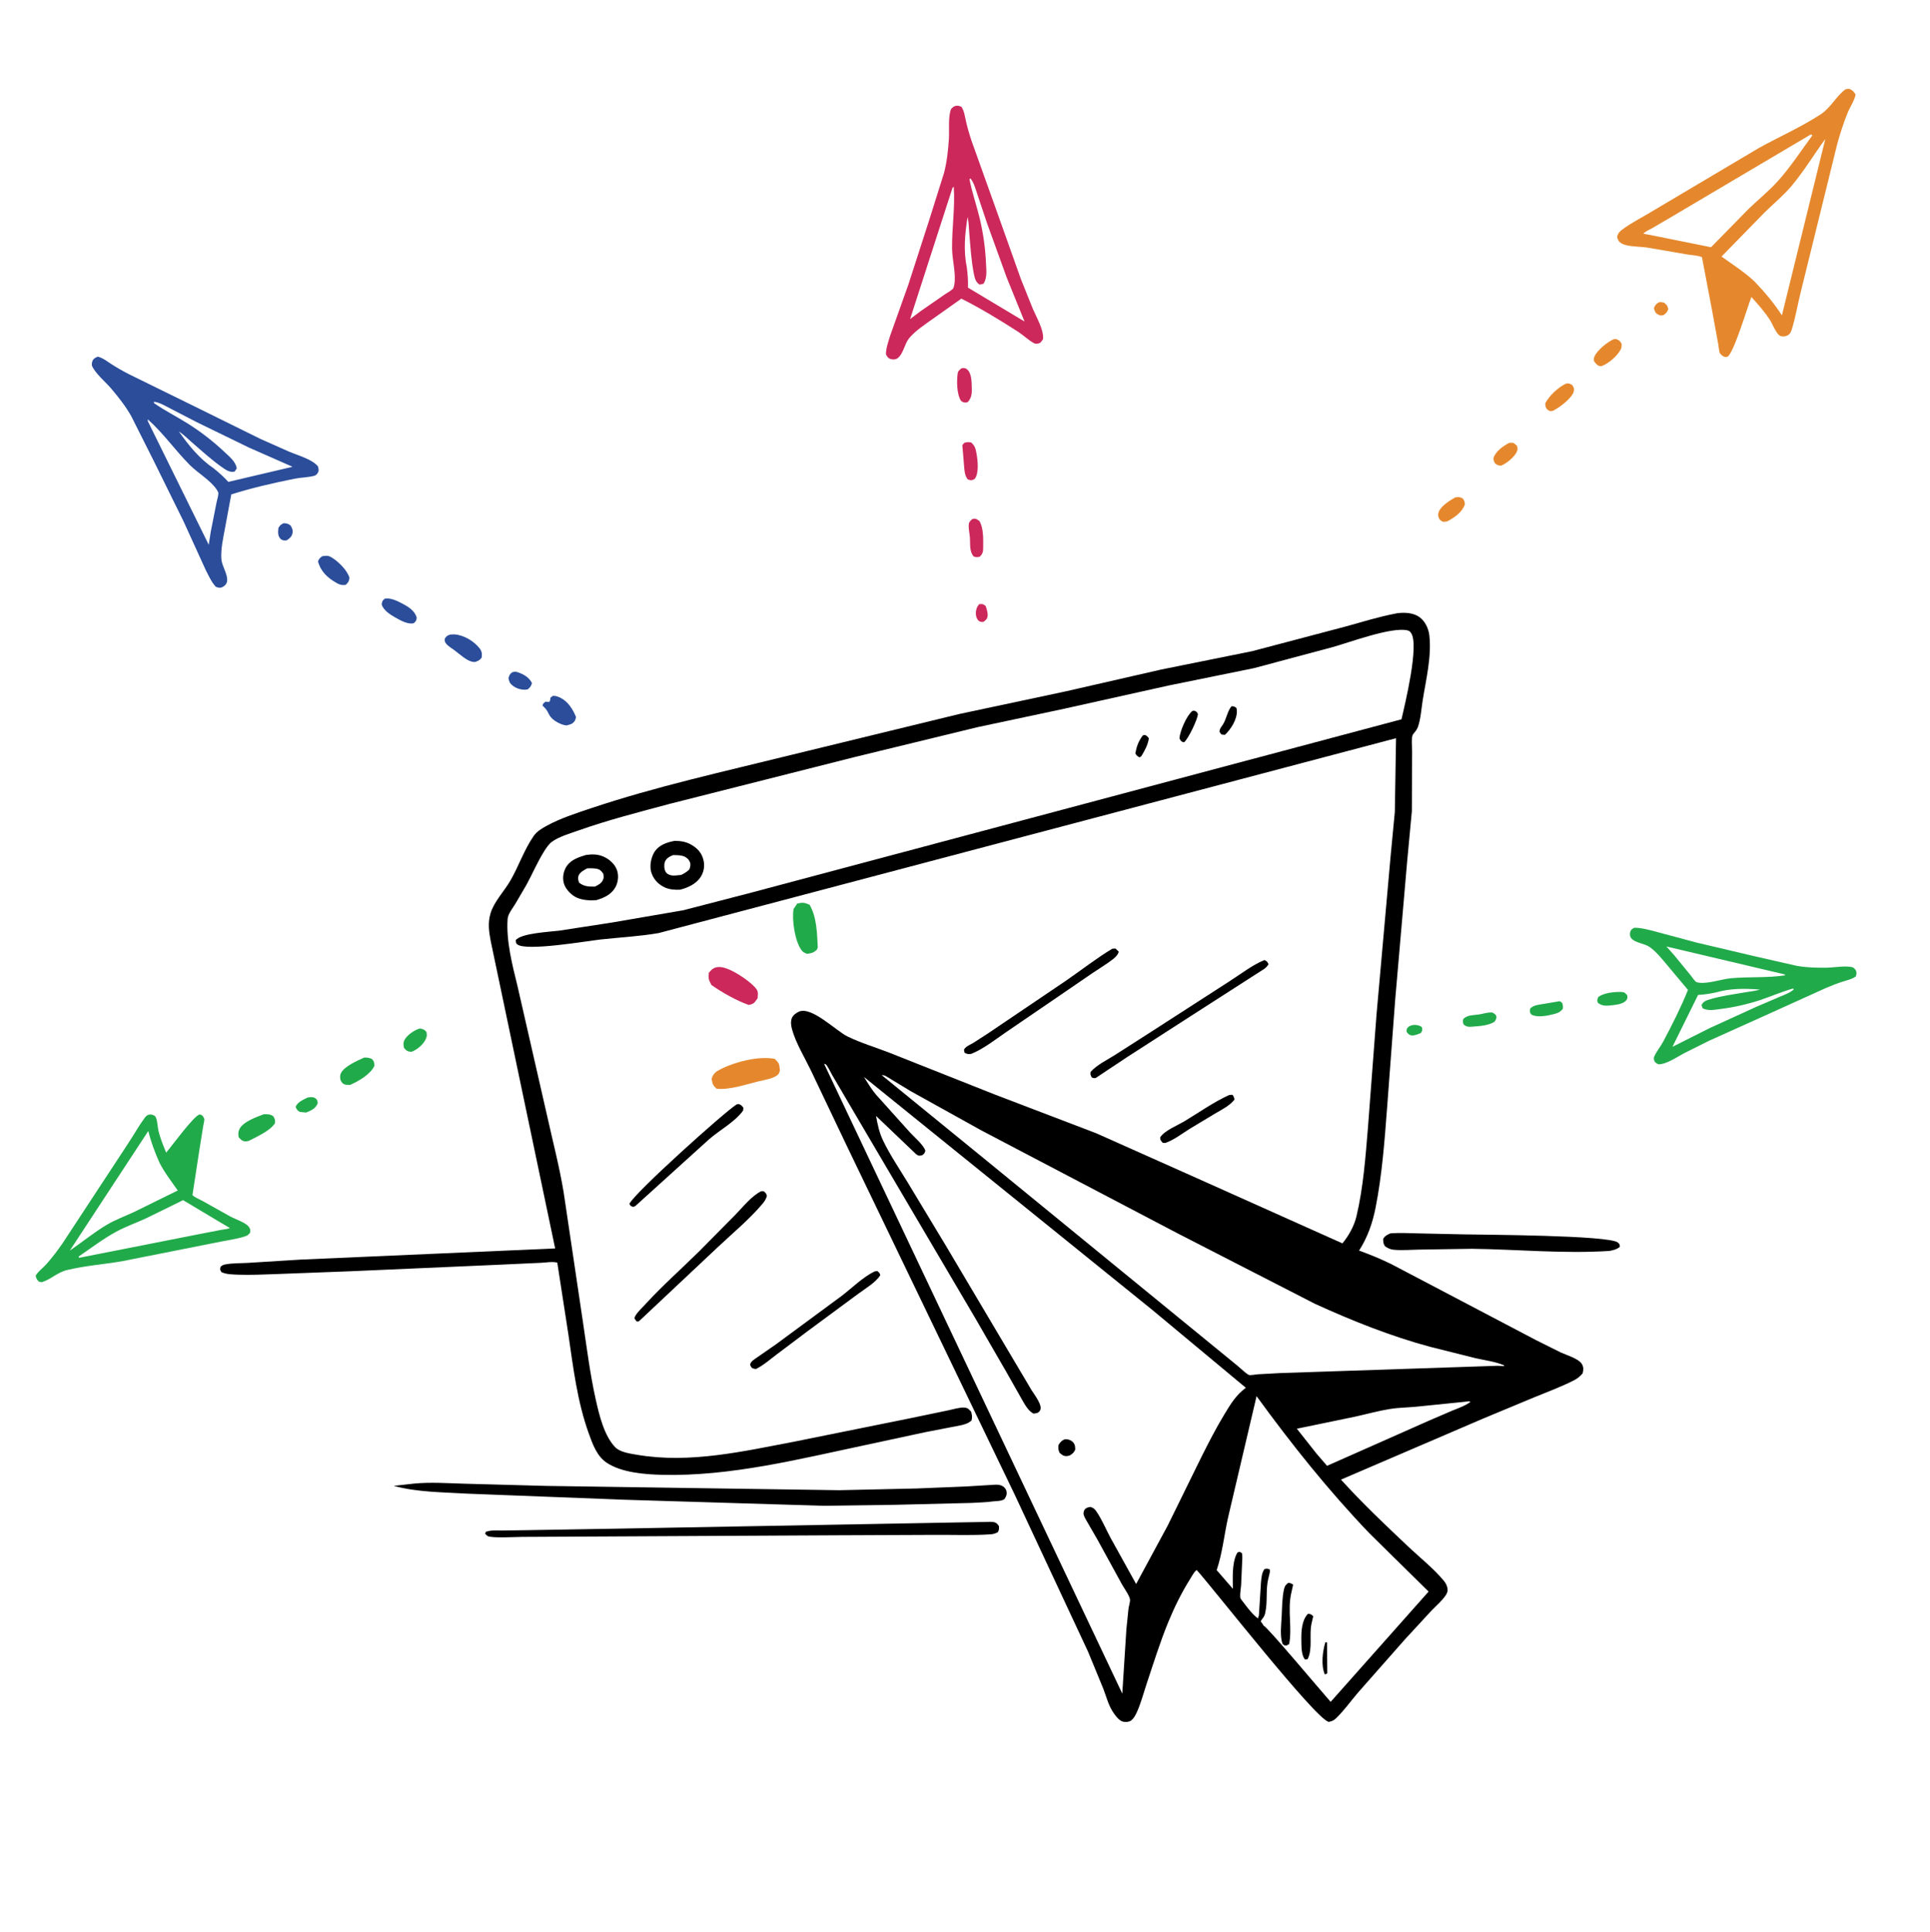 <svg xmlns="http://www.w3.org/2000/svg" xmlns:xlink="http://www.w3.org/1999/xlink" id="svg44" version="1.1" height="1024" width="1023">
  <defs id="defs44">
    <symbol id="g21">
      <title id="title1">g21_inkscape_duplicate</title>
      <g transform="matrix(0.265,0,0,0.265,-153.413,110.138)" id="g21_transform">
        <path style="fill:#21aa4a" id="path1-4" d="m 719.284,105.75 1.966,-0.243 c 1.322,0.992 1.639,1.419 2.143,2.993 -1.355,4.096 -4.962,7.316 -7.966,10.25 l -0.758,0.274 c -1.454,-0.249 -1.677,-0.459 -2.823,-1.416 -0.237,-0.836 -0.452,-1.166 -0.246,-2.04 0.781,-3.303 4.943,-8.134 7.684,-9.818 z" fill="#232022"></path>
        <path style="fill:#cc285c" id="path2-7" d="m 688.234,99.25 c 1.498,-0.013 2.321,0.069 3.358,1.213 1.981,2.187 2.834,9.163 2.475,12.058 -0.203,1.643 -0.757,1.781 -1.947,2.729 -1.644,0.123 -1.872,0.341 -3.248,-0.673 -1.47,-3.666 -2.427,-8.396 -2.871,-12.327 0.65,-1.661 0.718,-1.893 2.233,-3 z" fill="#232022"></path>
        <path style="fill:#e5882d" id="path3-5" d="m 664.948,120.75 c 0.995,-0.449 2.012,-0.532 3.052,-0.172 4.783,1.656 11.293,6.069 13.854,10.432 -0.042,2.041 -0.308,2.047 -1.604,3.511 -0.614,0.225 -0.931,0.466 -1.607,0.307 -1.752,-0.414 -3.462,-1.9 -4.918,-2.93 -3.166,-2.237 -7.795,-4.859 -10.032,-8.058 0.062,-1.661 0.226,-1.757 1.255,-3.09 z" fill="#232022"></path>
      </g>
    </symbol>
    <symbol id="use21">
      <title id="title1-9">use21_inkscape_duplicate</title>
      <g transform="matrix(0.265,0,0,0.265,-117.652,-19.965)" id="use21_transform">
        <path style="fill:#2b4d9a" id="path11-1" d="m 807.185,137.513 c 1.389,0.066 2.76,0.273 4.082,0.723 1.71,0.582 3.12,2.075 3.803,3.737 0.792,1.929 0.536,4.376 -0.224,6.269 -1.114,2.776 -3.483,4.011 -6.096,5.114 -1.254,0.073 -2.466,-0.246 -3.661,-0.605 -1.761,-0.529 -3.379,-1.444 -4.216,-3.153 -1.079,-2.202 -0.992,-4.908 -0.085,-7.151 1.13,-2.795 3.824,-3.875 6.397,-4.934 z" fill="#242122"></path>
        <path style="fill:#cc285c" id="path13-7" d="m 830.919,154.75 c 1.309,-0.128 2.696,-0.309 4.008,-0.166 5.37,0.587 10.003,5.85 13.28,9.727 21.115,24.978 33.656,52.518 40.742,84.28 0.921,4.128 3.462,10.925 2.597,14.909 -0.306,1.411 -0.649,1.519 -1.796,2.183 l -1.5,-0.791 c -3.837,-8.433 -5.562,-18.912 -8.116,-27.891 -4.976,-17.491 -15.199,-36.533 -26.386,-50.859 -3.726,-4.771 -8.133,-9.675 -12.934,-13.38 -3.915,-3.022 -9.829,-5.03 -12.755,-9.069 -1.085,-1.498 -1.415,-3.592 -0.909,-5.381 0.559,-1.974 1.997,-2.831 3.769,-3.562 z" fill="#242122"></path>
      </g>
    </symbol>
  </defs>
  
  <path style="fill:#e5882d" id="path1" d="M879.144 160.25C880.353 159.973 880.804 160.139 882.003 160.373C883.542 161.645 883.723 161.72 884.283 163.75C883.57 165.637 883.272 165.82 881.75 167.013C880.544 167.264 879.849 167.256 878.75 166.601C877.22 165.689 877.105 164.826 876.656 163.25C877.32 161.675 877.733 161.216 879.144 160.25Z" fill="#242122"></path>
  <path style="fill:#000000" id="path3" d="M605.714 389.75L606.779 389.441C607.899 389.893 608.265 390.27 608.96 391.25C608.42 394.768 606.77 397.755 604.949 400.75L603.987 401.37C602.766 400.637 602.495 400.47 601.787 399.25C602.463 395.506 603.441 392.82 605.714 389.75Z" fill="#242122"></path>
  <path style="fill:#2b4d9a" id="path4" d="M150.369 277.25C152.07 277.359 152.691 277.474 154.052 278.5C154.861 279.942 155.402 281.064 154.993 282.75C154.59 284.417 153.472 285.312 152.131 286.25C151.753 286.334 151.378 286.44 150.983 286.413C150.066 286.351 149.309 286.203 148.674 285.527C147.094 283.844 147.402 281.87 147.572 279.75C148.546 278.249 148.77 278.056 150.369 277.25Z" fill="#242122"></path>
  <path style="fill:#21aa4a" id="path5" d="m 163.098,581.597 c 1.261,-0.174 2.667,-0.429 3.833,0.282 1.265,0.771 1.285,1.398 1.5,2.718 -1.265,3.021 -3.274,3.749 -6.195,4.963 l -3.305,-0.32 c -1.352,-0.821 -1.633,-1.26 -2.245,-2.643 0.918,-2.547 4.13,-3.887 6.412,-5 z" fill="#242122"></path>
  <path style="fill:#000000" id="path6" d="M652.758 374.25C654.087 374.295 654.239 374.39 655.347 375.14C655.521 375.843 655.575 375.931 655.6 376.75C655.734 381.215 652.444 386.508 649.25 389.424C648.593 389.419 647.988 389.289 647.343 389.175L646.363 387.75C646.499 386.159 647.104 385.562 648.003 384.25C650.161 381.102 650.418 377.08 652.758 374.25Z" fill="#242122"></path>
  <path style="fill:#000000" id="path7" d="M631.999 376.75L633.035 376.605C634.372 377.226 634.385 377.163 634.98 378.5C634.513 381.741 630.144 390.93 627.771 393.25L627.201 393.332C625.855 392.811 625.884 392.527 625.157 391.25C625.498 387.279 628.889 379.37 631.999 376.75Z" fill="#242122"></path>
  <path style="fill:#2b4d9a" id="path9" d="M271.516 356.25C272.978 355.862 273.294 355.85 274.72 356.343C277.74 357.388 280.55 359.07 281.969 362C281.423 363.761 281.138 364.026 279.86 365.25L279.153 365.417C276.508 365.772 273.75 364.909 271.677 363.28C270.258 362.166 269.74 361.031 269.535 359.25C270.096 357.648 270.126 357.336 271.516 356.25Z" fill="#242122"></path>
  <path style="fill:#e5882d" id="path10" d="M799.8 234.75L800.278 234.661C802.487 234.49 802.543 234.883 804.068 236.25C804.357 237.336 804.596 237.839 804.181 238.94C803.021 242.02 798.745 245.49 795.75 246.723L795.378 246.75C793.935 246.637 793.269 246.312 792.25 245.322C791.959 244.478 791.399 243.517 791.666 242.638C792.717 239.187 796.774 236.367 799.8 234.75Z" fill="#242122"></path>
  <path style="fill:#21aa4a" id="path11" d="m 222.309,545.097 0.35,-0.009 c 1.741,0.151 2.185,0.537 3.392,1.756 0.3,1.73 0.295,2.459 -0.489,4.062 -1.326,2.713 -4.581,5.437 -7.381,6.444 l -0.992,-0.062 c -1.57,-0.221 -2.146,-0.944 -3.091,-2.07 -0.322,-1.846 -0.457,-2.897 0.598,-4.594 1.433,-2.305 5.042,-4.797 7.613,-5.527 z" fill="#242122"></path>
  <path style="fill:#e5882d" id="path12" d="M771.043 263.75L771.435 263.606C772.999 263.15 773.947 263.414 775.345 264.164C776.166 265.291 776.371 265.86 776.473 267.25C774.968 271.56 771.074 274.109 767.25 276.239C766.386 276.512 765.649 276.477 764.75 276.493C763.927 275.967 763.323 275.772 762.854 274.877C762.229 273.684 762.143 272.703 762.558 271.416C763.556 268.319 768.33 265.293 771.043 263.75Z" fill="#242122"></path>
  <path style="fill:#e5882d" id="path14" d="M830.151 203.25C831.843 203.095 831.927 203.209 833.4 204.092C834.078 205.293 834.512 205.763 834.235 207.204C833.531 210.867 826.441 216.092 823.25 217.633C822.002 217.978 821.631 218.099 820.478 217.25C819.226 216.328 819.124 215.156 819.065 213.75C821.037 209.773 826.109 205.075 830.151 203.25Z" fill="#242122"></path>
  <path style="fill:#e5882d" id="path15" d="M855.356 179.75L856.712 179.674C858.406 180.511 858.653 180.49 859.548 182.25C859.558 183.287 859.585 184.164 859.097 185.11C857.248 188.696 852.531 192.77 848.75 194.067L847.32 193.848C846.129 192.974 845.545 192.425 844.791 191.106C844.777 190.358 844.802 189.698 845.106 188.998C846.587 185.58 851.98 181.225 855.356 179.75Z" fill="#242122"></path>
  <path style="fill:#2b4d9a" id="path18" d="M203.953 317.25C207.005 316.703 210.487 318.399 213.14 319.793C216.44 321.528 219.737 323.511 220.887 327.25C220.63 329.001 220.618 329.027 219.338 330.25C216.322 331.059 212.244 328.773 209.656 327.301C206.873 325.718 203.211 323.471 202.303 320.25C202.675 318.498 202.585 318.366 203.953 317.25Z" fill="#242122"></path>
  <path style="fill:#2b4d9a" id="path19" d="M170.815 294.75C172.365 294.514 173.809 294.309 175.25 295.101C178.958 297.141 184.098 302.113 185.25 306.245C184.878 308.358 184.678 308.474 183.25 309.931C181.344 310.202 180.14 309.911 178.478 308.974C173.646 306.251 170.019 302.912 168.561 297.5C169.171 295.926 169.523 295.751 170.815 294.75Z" fill="#242122"></path>
  <path style="fill:#21aa4a" id="path20" d="m 193.054,560.443 c 1.715,-0.065 2.549,0.092 4.127,0.768 1.264,1.534 1.161,1.74 1.262,3.636 -2.185,4.585 -8.362,8.059 -12.834,10.073 l -2.178,-0.049 c -1.146,-0.215 -1.98,-0.753 -2.568,-1.774 -0.673,-1.169 -0.784,-2.869 -0.255,-4.133 1.611,-3.844 8.811,-6.896 12.446,-8.521 z" fill="#242122"></path>
  <path style="fill:#2b4d9a" id="path21" d="M238.716 336.25L240.75 336.173C245.751 336.47 251.165 339.665 254.25 343.63C255.456 345.179 255.547 346.553 255.334 348.439C254.287 349.885 253.838 349.989 252.25 350.684C251.675 350.796 251.684 350.827 250.995 350.775C247.617 350.523 243.586 346.565 240.893 344.591C239.437 343.524 237.272 342.294 236.253 340.799C235.574 339.803 235.678 339.344 235.849 338.25C236.902 336.879 237.073 336.816 238.716 336.25Z" fill="#242122"></path>
  <path style="fill:#21aa4a" id="path22" d="m 139.83,590.465 c 1.784,-0.07 3.649,-0.034 5.081,1.132 0.793,1.555 1.042,1.809 0.841,3.604 -2.52,4.057 -9.684,7.184 -13.921,9.395 -0.551,0.104 -1.322,0.301 -1.9,0.249 -1.653,-0.147 -2.433,-1.093 -3.45,-2.248 -0.232,-1.536 -0.28,-2.811 0.423,-4.25 1.913,-3.913 9.091,-6.443 12.926,-7.882 z" fill="#242122"></path>
  <path style="fill:#2b4d9a" id="path23" d="M293.053 368.75C294.47 368.667 295.746 369.134 297.023 369.75C301.066 371.701 303.717 375.977 305.328 380C305.158 380.639 304.996 381.478 304.621 382.049C303.493 383.763 302.083 383.954 300.25 384.435C299.413 384.323 298.671 384.182 297.877 383.883C295.031 382.809 292.14 381.06 290.815 378.232C290.158 376.828 289.41 375.644 288.262 374.584L287.612 374C287.795 372.626 288.138 372.665 289.25 371.804L291 372.047C291.792 371.239 291.611 370.841 291.735 369.75L293.053 368.75Z" fill="#242122"></path>
  <path style="fill:#000000" id="path24" d="M651.561 580.25L653.25 580.156C654 581.072 654.15 581.582 654.305 582.75C651.665 586.049 647.657 587.965 644.079 590.087L630.951 597.985C626.762 600.528 622.393 604.079 617.75 605.64C617.184 605.756 616.811 605.652 616.25 605.551C615.258 604.356 614.966 604.275 614.943 602.75C617.063 599.196 624.224 596.328 627.788 594.19C635.554 589.532 643.334 583.979 651.561 580.25Z" fill="#242122"></path>
  <path style="fill:#000000" id="path25" d="M463.61 673.75L465.006 673.574C466.07 674.416 466.223 674.465 466.601 675.75C464.276 679.588 458.371 683.015 454.798 685.696L428.134 705.377L411.664 717.764C408.112 720.451 404.749 723.438 400.75 725.444C399.771 725.413 399.412 725.282 398.537 724.907C398.143 724.227 397.397 723.528 397.698 722.728C398.263 721.224 400.052 720.208 401.316 719.326L411.379 712.338L446.095 686.754C451.621 682.553 457.394 676.726 463.61 673.75Z" fill="#242122"></path>
  <path style="fill:#000000" id="path26" d="M390.478 585.25L391.532 585.054C392.916 585.513 393.086 585.861 394.037 587L393.897 588.5C389.624 594.531 381.298 598.922 375.687 603.88L336.75 639.123L335.719 639.549C334.312 639.221 334.413 639.217 333.612 638C335.776 632.589 384.348 588.958 390.478 585.25Z" fill="#242122"></path>
  <path style="fill:#000000" id="path27" d="M589.558 502.75L591.25 502.638L592.942 504.25L592.808 504.857C592.309 506.227 590.993 507.459 589.858 508.347C586.495 510.977 582.651 513.228 579.108 515.64L557.113 530.695L533.278 546.96C527.428 550.968 521.335 555.851 514.75 558.488C513.21 558.63 512.648 558.661 511.25 557.848L510.954 556.25C511.825 554.523 514.364 553.568 516 552.593L523.642 547.656L564.94 519.75C573.124 514.114 581.051 507.889 589.558 502.75Z" fill="#242122"></path>
  <path style="fill:#000000" id="path28" d="M670.229 508.75C671.66 509.528 671.724 509.517 672.369 511C671.669 512.127 671.062 512.781 669.96 513.533L630.746 538.71L597.589 560.077L580.75 571.273C579.684 571.371 579.568 571.381 578.628 570.88C578.02 569.57 577.844 569.406 578.095 568.008C581.445 564.272 586.603 561.819 590.815 559.166L610.377 546.64L651.86 519.894C657.767 516.127 663.724 511.401 670.229 508.75Z" fill="#242122"></path>
  <path style="fill:#000000" id="path29" d="M403.529 631.25L404.772 631.25C405.93 632.229 406.109 632.306 406.502 633.75C406.006 635.372 405.386 636.474 404.293 637.779C397.35 646.069 388.175 653.622 380.274 661.081L339.138 699.75C338.11 700.5 338.687 700.329 337.402 700.25L336.343 698.75C336.39 698.269 336.376 698.038 336.63 697.559C337.827 695.312 340.574 692.815 342.299 690.925C351.193 681.181 361.123 672.498 370.49 663.221L389.526 644.004C393.525 639.923 398.433 633.649 403.529 631.25Z" fill="#242122"></path>
  <path style="fill:#000000" id="path30" d="M310.441 453.101C313.719 452.615 316.681 452.576 319.777 453.897C322.901 455.229 325.934 457.873 327.057 461.156C328.057 464.078 327.655 467.64 326.128 470.299C323.918 474.147 320.087 475.815 316.063 477.026C312.67 477.3 308.85 477.062 305.686 475.664C302.989 474.472 300.13 471.534 299.093 468.752C298.075 466.018 298.399 462.792 299.69 460.212C301.885 455.822 306.094 454.466 310.441 453.101ZM311.236 460.157C309.5 461.155 307.153 462.253 306.569 464.35C306.18 465.748 306.551 466.445 306.958 467.75C309.557 469.818 312.123 469.895 315.361 469.836C317.233 468.925 318.933 468.061 319.726 466.01C320.144 464.928 319.948 464.037 319.75 462.929C318.508 461.339 317.912 460.593 315.788 460.3C314.263 460.09 312.768 460.088 311.236 460.157Z" fill="#242122"></path>
  <path style="fill:#000000" id="path31" d="M357.499 445.614C360.619 445.559 363.694 446.048 366.419 447.639C369.785 449.604 371.993 452.025 372.91 455.893C373.614 458.863 373.092 461.95 371.508 464.536C369.163 468.367 364.627 470.462 360.417 471.488C357.661 471.58 354.836 471.425 352.298 470.239C348.794 468.602 346.22 465.774 345.151 462.031C344.257 458.904 345.084 454.511 346.734 451.75C349.083 447.821 353.275 446.441 357.499 445.614ZM356.715 453.157C354.892 453.904 353.132 454.804 352.421 456.786C351.897 458.247 352.014 460.499 352.754 461.869C353.386 463.037 354.467 463.575 355.714 463.842C357.313 464.184 359.45 463.8 361.079 463.65C362.758 462.805 364.041 462.051 365.407 460.75C365.859 459.326 366.235 458.226 365.649 456.75C365.076 455.308 363.614 454.12 362.164 453.672C360.395 453.126 358.547 453.152 356.715 453.157Z" fill="#242122"></path>
  <path style="fill:#000000" id="path32" d="M736.92 653.607C741.913 653.196 747.133 653.515 752.144 653.613L776.076 654.13C785.69 654.344 852.597 654.559 857.503 658.415C858.462 659.169 858.601 659.602 858.597 660.75C856.87 662.138 855.303 662.435 853.165 662.896C828.935 664.474 804.453 662.078 780.19 661.762L752.023 662.2C747.718 662.277 743.03 662.684 738.75 662.274C736.901 662.096 735.608 661.432 734.092 660.411C733.159 658.787 733.188 658.339 733.159 656.53C734.117 654.858 735.216 654.414 736.92 653.607Z" fill="#242122"></path>
  <path style="fill:#000000" id="path33" d="M510.03 806.739L522.093 806.531C523.62 806.518 525.777 806.283 527.215 806.722C528.278 807.046 528.926 807.859 529.497 808.75C529.535 810.224 529.609 810.638 528.926 811.918C527.629 812.669 526.486 812.973 525 813.076C515.687 813.72 506.044 813.329 496.704 813.366L443.537 813.589L276.683 814.445C273.39 814.457 260.696 815.203 258.5 814C257.955 813.702 257.579 813.167 257.119 812.75L257.539 811.75C260.182 810.788 263.146 811.074 265.934 811.062L277.951 810.898L325.321 810.104L510.03 806.739Z" fill="#242122"></path>
  <path style="fill:#000000" id="path34" d="M219.428 786.198C228.3 785.345 237.353 786.016 246.25 786.255L289.574 787.425L444.826 789.701L485.98 788.782L512.029 787.723L524.919 786.939C526.965 786.83 529.125 786.491 531.054 787.339C532.245 787.863 533.213 788.957 533.47 790.25C533.823 792.037 533.33 792.946 532.415 794.412C530.864 795.517 528.251 795.436 526.38 795.624C522.601 796.184 518.638 796.182 514.821 796.448L474.588 797.438L436.405 797.957L331.597 794.772L247.704 791.528C234.741 790.739 221.266 790.827 208.7 787.4L219.428 786.198Z" fill="#242122"></path>
  <path style="fill:#000000" id="path40" d="M739.738 325.134L740.515 324.976C744.445 324.433 749.291 324.683 752.539 327.123C755.453 329.313 757.232 333.153 757.628 336.741C758.878 348.08 755.858 360.06 754.092 371.186C753.38 375.669 753.074 381 751.557 385.281C751.057 386.692 749.932 387.988 748.99 389.137C747.917 390.448 748.498 396.118 748.498 397.982L748.358 429.84L745.877 456.364L739.525 529.75L735.22 587.18C733.886 604.721 732.565 622.519 729.168 639.797C727.538 648.09 724.947 655.576 720.379 662.721C726.215 664.843 731.815 667.108 737.388 669.851L814.19 710.175L827.378 716.75C830.278 718.092 836.739 719.96 838.443 722.791C839.473 724.503 839.338 725.886 838.896 727.75C837.42 729.543 835.995 730.61 833.916 731.654C827.241 735.005 820.113 737.669 813.196 740.484L785.901 751.847L710.78 784.091C722.021 796.508 734.54 808.371 746.728 819.855C752.913 825.683 759.903 831.178 765.337 837.733C766.264 838.851 766.846 840.015 767.192 841.422C767.528 842.785 767.192 844.029 766.428 845.206C764.432 848.28 761.15 851.001 758.603 853.675L744.429 869.041L719.939 896.819C716.086 901.277 712.457 906.436 708.25 910.499C706.974 911.732 705.973 912.157 704.25 912.483C696.945 910.529 644.231 843.149 634.367 832.041C633.419 832.154 631.354 835.916 630.75 836.881C626.26 844.049 622.462 851.753 619.25 859.576C614.835 870.328 611.36 881.535 607.687 892.56C606.096 897.334 604.762 902.469 602.722 907.055C601.988 908.705 600.906 910.839 599.34 911.868C598.22 912.603 596.529 912.616 595.263 912.36C593.077 911.917 590.653 908.444 589.545 906.631C587.383 903.095 586.262 898.688 584.769 894.805L576.726 875.277L537.854 792.07L448.688 606.89L429.681 566.966C426.402 560.164 421.839 552.779 419.84 545.524C419.325 543.655 419.024 541.649 419.626 539.75C420.138 538.134 421.992 536.729 423.486 536.082C430.233 533.158 443.163 546.295 449.228 549.252C456.225 552.664 464.044 554.999 471.316 557.815L527.387 580.047L581.017 600.527L631.396 622.992L711.549 658.893C714.891 654.89 717.786 649.662 718.995 644.568C722.631 629.25 723.796 613.084 725.095 597.421L729.648 537.394L737.059 454.124L739.336 430.201L739.973 391.192L349.117 494.456C339.05 496.209 328.694 496.737 318.53 497.836C311.498 498.597 278.689 504.303 274.106 500.402C273.353 499.76 273.51 499.179 273.375 498.25C276.005 494.519 291.793 493.77 296.249 493.208L323.959 488.945L362.184 482.373L398.624 472.925L742.858 381.18C744.742 373.071 752.326 341.88 747.976 335.5C747.411 334.671 746.963 334.267 746.008 334.047C737.49 332.084 715.159 340.504 706.031 343.022L664.537 354.099L619.679 363.226L563.955 375.61L518.048 385.366L453.158 401.154L355.299 425.904C338.814 430.334 322.465 434.473 306.353 440.179C302.128 441.675 296.204 443.407 292.574 446.074C290.792 447.384 289.321 449.682 288.16 451.56C284.735 457.103 282.115 463.275 278.99 469L273.033 479.165C271.68 481.34 269.243 484.394 269.062 486.973C268.251 498.538 271.51 511.239 274.269 522.403L289.96 591.107C292.959 604.665 296.566 618.372 298.802 632.063L309.21 702.071C311.176 715.338 312.871 728.684 315.808 741.781C317.596 749.757 320.205 760.802 326.069 766.899C328.669 769.603 333.986 770.3 337.571 770.915C365.654 775.729 394.087 769.081 421.649 763.844L481.403 751.781L502.5 747.404C505.061 746.882 508.685 745.716 511.25 745.914C512.985 746.049 513.645 746.925 514.75 748.078C515.227 749.879 515.425 750.929 514.959 752.75C513.194 754.318 511.43 754.816 509.17 755.324L490.252 758.989L458.679 765.778C423.433 773.225 387.243 782.437 350.994 781.552C341.786 781.327 329.507 780.398 321.609 775.156C316.351 771.666 314.063 765.159 312.028 759.482C305.95 742.527 303.878 724.857 301.272 707.141L295.395 669.118C293.033 668.404 289.217 669.091 286.713 669.196L263.844 670.246L185.729 673.675L145.461 675.198C139.157 675.406 132.806 675.726 126.5 675.491C123.483 675.379 120.193 675.398 117.392 674.154C116.55 672.72 116.541 672.854 116.956 671.25C117.706 670.623 118.312 670.276 119.263 670.082C123.158 669.287 127.714 669.473 131.699 669.214L159.152 667.506L294.264 661.58L260.162 498.951C259.162 493.848 258.477 489.085 260.012 483.996C261.887 477.78 267.207 472.382 270.475 466.757C274.965 459.028 277.831 450.197 282.972 442.888C284.633 440.526 287.26 438.999 289.745 437.63C296.917 433.678 305.237 431.011 313 428.406C347.578 416.802 383.488 408.944 418.855 400.182L508.486 378.372L565.022 366.349L615.505 354.805L663.668 345.092L713.218 332.016C722.131 329.567 730.619 326.886 739.738 325.134ZM436.82 563.75L594.865 897.489L597.036 863.429L598.153 852.5C598.315 851.252 599.111 848.77 598.965 847.616C598.707 845.575 595.778 841.559 594.681 839.563L581.625 815.75L575.928 805.899C575.367 804.904 574.305 803.187 574.328 802C574.344 801.194 574.621 800.114 575.25 799.594C576.166 798.837 576.869 798.778 578 798.556C579.471 799.077 580.084 799.454 580.996 800.75C583.954 804.951 586.104 810.204 588.534 814.75L602.205 839.413L618.983 808.363L636.791 772.122C640.639 764.454 644.53 756.842 648.985 749.503C652.371 743.927 655.079 739.358 660.397 735.389L659.893 735.032L610.767 694.153L457.941 570.697C459.893 573.859 461.813 577.053 464.194 579.917L482.437 600.205C484.819 602.827 489.367 606.534 490.478 609.75C490.118 611.26 489.969 611.263 488.742 612.25C487.081 612.431 486.904 612.659 485.564 611.61L464.345 591.356C465.188 596 466.039 600.172 468.099 604.454C471.74 612.019 476.644 619.247 481.017 626.428L501.108 659.699L546.814 736.735C548.168 738.96 553.079 745.037 551.157 747.642C550.157 748.998 549.27 748.926 547.75 749.086C544.924 747.607 543.076 744.054 541.522 741.355L533.242 726.734L516.655 698.051L452.707 589.47L440.996 569.516C440.412 568.514 438.512 564.541 437.727 564.045C437.458 563.875 437.122 563.848 436.82 563.75ZM467.369 569.75L521.775 614.093L613.608 689.162L655.981 723.789C657.189 724.739 660.914 728.368 662.048 728.644C663 728.876 665.485 728.369 666.594 728.287L678.243 727.645L793.89 723.763L797.25 723.974L797.25 723.52C792.585 721.522 787.003 720.864 782.032 719.717L757.979 713.694C737.146 708.089 716.564 699.86 696.964 690.914L624.184 653.585L520.27 599.086L482.728 578.244L469.643 570.31C468.885 569.896 468.233 569.72 467.369 569.75ZM667.284 856.049L668.374 838.619C668.649 836.132 668.713 833.564 670.25 831.481C671.664 831.188 671.752 831.171 673.069 831.75C673.173 832.802 673.121 833.039 672.882 834.016L672.242 836.663C670.801 842.534 671.989 848.65 670.666 854.521L670.551 855.08C670.263 856.36 669.672 857.12 668.898 858.125C668.427 858.737 668.615 858.451 668.257 859.25C668.83 860.006 669.384 860.681 669.821 861.522C671.638 861.943 701.017 897.109 705.318 901.862L757.232 843.428L725.765 812.442C703.939 789.598 684.597 765.391 666.045 739.862L650.99 803.944C648.879 813.292 647.956 822.974 644.902 832.065L653.48 841.945C653.446 836.353 652.954 828.732 655.427 823.594C655.963 822.479 655.952 822.717 657 822.334L658.25 822.979C658.704 824.778 658.415 826.861 658.353 828.706L657.859 839.897C657.716 841.927 657.216 844.462 657.391 846.443C657.466 847.298 658.551 848.428 659.054 849.101C661.321 852.133 663.724 855.341 666.75 857.659L667.284 856.049ZM777.371 742.744L750.25 745.493C745.782 745.9 741.114 745.936 736.695 746.663C730.461 747.688 724.242 749.415 718.065 750.776L687.396 757.117L697.731 770.197L703.405 776.78L757.787 752.688L769.73 747.558C773.009 746.226 776.564 745.016 779.43 742.91C778.491 742.385 778.389 742.586 777.371 742.744Z" fill="#242122"></path>
  <path style="fill:#000000" id="path41" d="M702.5 870.25L703.394 870.344L703.529 886.75L702.25 887.378C700.09 882.386 701.028 875.341 702.5 870.25Z" fill="#242122"></path>
  <path style="fill:#000000" id="path42" d="M693.232 855.25L693.625 855.215C694.912 855.325 695.181 855.651 696.08 856.5L695.3 859.855C693.694 866.183 696.011 873.497 693.09 879.25L691.76 879.45C689.705 877.247 689.834 872.295 689.783 869.363C689.703 864.776 689.894 858.739 693.232 855.25Z" fill="#242122"></path>
  <path style="fill:#000000" id="path43" d="M682.94 838.75C683.989 838.921 684.548 839.155 685.428 839.75L684.288 844.887C682.509 853.611 684.955 862.764 683.32 871.25L681.75 872.086C680.587 871.903 680.568 871.866 679.75 871.011C678.342 866.633 679.12 861.034 679.352 856.483C679.584 851.934 679.571 846.703 680.575 842.25C680.985 840.431 681.45 839.812 682.94 838.75Z" fill="#242122"></path>
  <path style="fill:#000000" id="path44" d="M564.245 762.75L564.874 762.683C566.336 762.67 567.705 763.185 568.73 764.25C569.857 765.42 569.929 766.717 569.922 768.25C569.126 769.829 568.592 770.3 567.101 771.25C566.493 771.436 566.173 771.566 565.498 771.612C563.705 771.735 562.887 770.953 561.641 769.884C560.898 768.257 560.859 767.53 561.044 765.75C562.013 764.209 562.588 763.536 564.245 762.75Z" fill="#242122"></path>
  <path style="fill:#2b4d9a" id="path14-0" d="m 48.687,193.656 c -0.046,-0.722 0.025,-1.694 0.337,-2.37 0.627,-1.358 1.509,-1.751 2.815,-2.268 2.705,0.637 5.061,2.569 7.388,4.061 3.036,1.947 6.146,3.702 9.357,5.341 l 37.284,18.301 32.178,15.872 15.448,6.866 c 4.426,1.871 12.123,3.95 15.109,7.78 0.15,1.002 0.522,1.993 0.057,2.931 -0.451,0.909 -1.026,1.672 -2.039,1.955 -3.169,0.886 -6.969,0.868 -10.261,1.527 -11.31,2.265 -22.766,4.876 -33.77,8.347 l -3.383,18.204 c -0.926,5.07 -2.268,10.959 -1.865,16.135 0.296,3.79 3.54,8.021 3.021,11.688 -0.183,1.291 -1.04,2.307 -2.17,2.924 -1.482,0.809 -2.261,0.541 -3.773,0.037 -2.317,-2.469 -3.832,-5.91 -5.373,-8.913 L 97.245,276.192 81.62,244.504 69.589,220.571 c -3.015,-5.327 -6.722,-10.016 -10.666,-14.679 -2.883,-3.408 -8.698,-8.215 -10.236,-12.236 z m 32.931,19.962 c 5.758,4.008 11.894,7.067 17.811,10.771 6.966,4.361 13.636,9.534 19.611,15.184 2.615,2.473 5.739,4.897 6.472,8.582 l -1.129,1.76 c -2.45,0.471 -4.049,-0.505 -6.043,-1.866 -5.852,-3.995 -11.338,-9.069 -16.706,-13.695 -2.191,-1.888 -4.425,-4.18 -6.847,-5.731 5.165,7.325 10.777,14.345 18.259,19.404 2.886,2.304 5.499,4.598 7.979,7.338 l 34.032,-7.998 -23.169,-10.217 -27.586,-13.427 -13.829,-7.143 c -2.62,-1.35 -5.908,-3.362 -8.856,-3.676 z m -3.298,9.52 32.327,65.571 1.032,-6.737 3.117,-15.795 c 0.228,-1.102 1.209,-4.192 0.863,-5.247 -0.12,-0.365 -0.597,-1.194 -0.841,-1.554 -3.323,-4.926 -9.966,-8.684 -14.242,-12.988 -7.675,-7.726 -14.065,-16.892 -22.207,-24.146 z" fill="#232122"></path>
  <g style="fill:#cc285c" id="g44">
    <path style="fill:#cc285c" id="path2" d="m 519.034,320.158 c 1.939,-0.102 1.919,-0.188 3.437,1 0.514,1.574 1.194,3.577 1.011,5.25 -0.18,1.646 -0.938,2.175 -2.175,3.112 l -0.316,0.06 c -0.968,-0.015 -1.54,0.001 -2.268,-0.653 -0.983,-0.882 -1.411,-2.302 -1.466,-3.593 -0.08,-1.908 0.483,-3.772 1.777,-5.176 z" fill="#242122"></path>
    <path style="fill:#cc285c" id="path13" d="m 509.681,195.158 0.522,-0.107 c 1.242,-0.058 1.811,0.096 2.706,0.962 1.852,1.793 2.101,5.75 2.163,8.195 0.088,3.481 0.343,6.299 -2.206,8.95 -1.569,0.373 -2.099,0.146 -3.425,-0.645 -2.313,-3.48 -2.37,-10.325 -1.858,-14.355 0.205,-1.614 0.88,-2.012 2.098,-3 z" fill="#242122"></path>
    <path style="fill:#cc285c" id="path16" d="m 515.217,275.158 0.898,-0.274 c 1.323,-0.174 2.08,0.579 3.089,1.274 2.119,3.874 1.956,9.129 1.937,13.469 -0.01,2.434 -0.013,3.612 -1.834,5.404 -1.512,0.303 -1.797,0.334 -3.25,-0.151 -2.337,-2.882 -1.69,-6.509 -1.955,-9.972 -0.147,-1.908 -0.595,-3.843 -0.643,-5.75 -0.055,-2.208 0.286,-2.562 1.758,-4 z" fill="#242122"></path>
    <path style="fill:#cc285c" id="path17" d="m 511.176,234.658 c 1.452,-0.466 2.173,-0.41 3.631,-0.172 2.072,1.939 2.352,3.361 2.846,6.198 0.628,3.613 1.283,9.859 -0.896,12.974 l -0.668,0.451 c -1.314,0.63 -1.843,0.351 -3.131,-0.074 -1.77,-2.359 -1.721,-4.74 -1.992,-7.647 l -0.709,-8.575 c -0.016,-0.237 -0.207,-1.707 -0.116,-1.905 0.226,-0.492 0.69,-0.833 1.035,-1.25 z" fill="#242122"></path>
    <path style="fill:#cc285c" id="path14-0-6" d="m 504.147,57.744 c 0.47,-0.55 1.198,-1.198 1.892,-1.466 1.396,-0.537 2.302,-0.206 3.6,0.333 1.498,2.341 1.842,5.368 2.472,8.06 0.822,3.511 1.831,6.937 2.993,10.351 l 14.003,39.101 12.032,33.802 6.301,15.687 c 1.872,4.426 5.946,11.279 5.421,16.106 -0.59,0.824 -1.014,1.794 -2.001,2.143 -0.956,0.338 -1.901,0.485 -2.825,-0.018 -2.89,-1.572 -5.605,-4.231 -8.426,-6.051 -9.693,-6.253 -19.73,-12.359 -30.044,-17.534 l -15.108,10.705 c -4.195,2.993 -9.26,6.283 -12.577,10.278 -2.428,2.925 -3.047,8.221 -5.974,10.491 -1.03,0.799 -2.353,0.93 -3.594,0.586 -1.627,-0.452 -1.999,-1.187 -2.733,-2.602 0.058,-3.386 1.367,-6.91 2.354,-10.137 l 9.561,-26.794 10.862,-33.62 8.038,-25.552 c 1.547,-5.923 2.154,-11.869 2.572,-17.962 0.305,-4.453 -0.518,-11.953 1.179,-15.909 z m 9.723,37.261 c 1.34,6.886 3.611,13.355 5.276,20.135 1.961,7.981 3.142,16.339 3.494,24.555 0.154,3.596 0.707,7.511 -1.335,10.666 l -2.036,0.477 c -2.086,-1.368 -2.553,-3.183 -3.036,-5.548 -1.416,-6.942 -1.818,-14.405 -2.447,-21.463 -0.257,-2.88 -0.263,-6.081 -0.921,-8.881 -1.397,8.853 -2.26,17.8 -0.415,26.641 0.465,3.663 0.742,7.13 0.613,10.823 l 29.989,17.967 -9.507,-23.47 -10.44,-28.85 -4.947,-14.758 c -0.94,-2.794 -1.897,-6.528 -3.794,-8.806 z m -8.998,4.533 -22.48,69.565 5.434,-4.115 13.239,-9.161 c 0.931,-0.632 3.787,-2.165 4.274,-3.163 0.168,-0.345 0.403,-1.273 0.479,-1.701 1.046,-5.849 -1.101,-13.173 -1.171,-19.24 -0.125,-10.889 1.675,-21.917 0.885,-32.793 z" fill="#232122"></path>
  </g>
  <g style="fill:#21aa4a" transform="matrix(0.071,0.875,-0.875,0.071,997.008,67.475)" id="g44-6">
    <path style="fill:#21aa4a" id="path2-4" d="m 519.034,320.158 c 1.939,-0.102 1.919,-0.188 3.437,1 0.514,1.574 1.194,3.577 1.011,5.25 -0.18,1.646 -0.938,2.175 -2.175,3.112 l -0.316,0.06 c -0.968,-0.015 -1.54,0.001 -2.268,-0.653 -0.983,-0.882 -1.411,-2.302 -1.466,-3.593 -0.08,-1.908 0.483,-3.772 1.777,-5.176 z" fill="#242122"></path>
    <path style="fill:#21aa4a" id="path13-5" d="m 509.681,195.158 0.522,-0.107 c 1.242,-0.058 1.811,0.096 2.706,0.962 1.852,1.793 2.101,5.75 2.163,8.195 0.088,3.481 0.343,6.299 -2.206,8.95 -1.569,0.373 -2.099,0.146 -3.425,-0.645 -2.313,-3.48 -2.37,-10.325 -1.858,-14.355 0.205,-1.614 0.88,-2.012 2.098,-3 z" fill="#242122"></path>
    <path style="fill:#21aa4a" id="path16-8" d="m 515.217,275.158 0.898,-0.274 c 1.323,-0.174 2.08,0.579 3.089,1.274 2.119,3.874 1.956,9.129 1.937,13.469 -0.01,2.434 -0.013,3.612 -1.834,5.404 -1.512,0.303 -1.797,0.334 -3.25,-0.151 -2.337,-2.882 -1.69,-6.509 -1.955,-9.972 -0.147,-1.908 -0.595,-3.843 -0.643,-5.75 -0.055,-2.208 0.286,-2.562 1.758,-4 z" fill="#242122"></path>
    <path style="fill:#21aa4a" id="path17-8" d="m 511.176,234.658 c 1.452,-0.466 2.173,-0.41 3.631,-0.172 2.072,1.939 2.352,3.361 2.846,6.198 0.628,3.613 1.283,9.859 -0.896,12.974 l -0.668,0.451 c -1.314,0.63 -1.843,0.351 -3.131,-0.074 -1.77,-2.359 -1.721,-4.74 -1.992,-7.647 l -0.709,-8.575 c -0.016,-0.237 -0.207,-1.707 -0.116,-1.905 0.226,-0.492 0.69,-0.833 1.035,-1.25 z" fill="#242122"></path>
    <path style="fill:#21aa4a" id="path14-0-6-8" d="m 504.147,57.744 c 0.47,-0.55 1.198,-1.198 1.892,-1.466 1.396,-0.537 2.302,-0.206 3.6,0.333 1.498,2.341 1.842,5.368 2.472,8.06 0.822,3.511 1.831,6.937 2.993,10.351 l 14.003,39.101 12.032,33.802 6.301,15.687 c 1.872,4.426 5.946,11.279 5.421,16.106 -0.59,0.824 -1.014,1.794 -2.001,2.143 -0.956,0.338 -1.901,0.485 -2.825,-0.018 -2.89,-1.572 -5.605,-4.231 -8.426,-6.051 -9.693,-6.253 -19.73,-12.359 -30.044,-17.534 l -15.108,10.705 c -4.195,2.993 -9.26,6.283 -12.577,10.278 -2.428,2.925 -3.047,8.221 -5.974,10.491 -1.03,0.799 -2.353,0.93 -3.594,0.586 -1.627,-0.452 -1.999,-1.187 -2.733,-2.602 0.058,-3.386 1.367,-6.91 2.354,-10.137 l 9.561,-26.794 10.862,-33.62 8.038,-25.552 c 1.547,-5.923 2.154,-11.869 2.572,-17.962 0.305,-4.453 -0.518,-11.953 1.179,-15.909 z m 9.723,37.261 c 1.34,6.886 3.611,13.355 5.276,20.135 1.961,7.981 3.142,16.339 3.494,24.555 0.154,3.596 0.707,7.511 -1.335,10.666 l -2.036,0.477 c -2.086,-1.368 -2.553,-3.183 -3.036,-5.548 -1.416,-6.942 -1.818,-14.405 -2.447,-21.463 -0.257,-2.88 -0.263,-6.081 -0.921,-8.881 -1.397,8.853 -2.26,17.8 -0.415,26.641 0.465,3.663 0.742,7.13 0.613,10.823 l 29.989,17.967 -9.507,-23.47 -10.44,-28.85 -4.947,-14.758 c -0.94,-2.794 -1.897,-6.528 -3.794,-8.806 z m -8.998,4.533 -22.48,69.565 5.434,-4.115 13.239,-9.161 c 0.931,-0.632 3.787,-2.165 4.274,-3.163 0.168,-0.345 0.403,-1.273 0.479,-1.701 1.046,-5.849 -1.101,-13.173 -1.171,-19.24 -0.125,-10.889 1.675,-21.917 0.885,-32.793 z" fill="#232122"></path>
  </g>
  <path style="fill:#e5882d" id="path15-8" d="m 978.176,47.331 c 0.828,-0.256 1.318,-0.252 2.171,-0.235 1.633,0.836 2.271,1.397 3.205,2.985 -0.652,3.456 -2.97,6.615 -4.29,9.889 -2.162,5.359 -3.943,10.939 -5.475,16.507 l -19.227,78.016 c -1.66,6.503 -2.792,13.524 -4.756,19.881 -0.335,1.084 -0.666,2.058 -1.536,2.834 -0.821,0.732 -2.122,1.168 -3.233,1.081 -0.977,-0.077 -1.599,-0.191 -2.293,-0.915 -1.946,-2.033 -3.186,-5.721 -4.799,-8.158 -2.814,-4.249 -6.203,-8.064 -9.61,-11.84 -1.856,4.637 -9.453,30.146 -12.688,31.642 -0.727,0.336 -1.555,0.103 -2.262,-0.215 -0.336,-0.15 -1.551,-1.25 -1.673,-1.472 -0.527,-0.955 -0.713,-3.659 -0.926,-4.807 l -3.26,-17.823 -5.397,-28.421 c -2.121,-0.96 -5.192,-1.005 -7.506,-1.39 l -21.492,-3.697 c -3.635,-0.554 -10.543,-0.389 -13.532,-2.164 -1.658,-0.985 -1.906,-1.653 -2.469,-3.448 0.431,-1.819 1.106,-2.685 2.624,-3.832 5.197,-3.923 11.634,-7.03 17.202,-10.502 l 55.257,-32.773 c 10.855,-6.015 22.322,-11.041 32.745,-17.819 5.589,-3.634 8.104,-9.511 13.22,-13.324 z m -10.666,26.306 c -6.029,8.23 -11.323,17.097 -17.894,24.905 -4.325,5.138 -9.603,9.42 -14.365,14.125 l -22.749,23.28 c 5.952,4.3 12.552,8.449 17.827,13.559 5.135,5.382 10.148,11.339 14.175,17.607 z m -7.825,-2.306 -73.026,43.196 -10.864,6.361 c -1.482,0.851 -3.619,1.693 -4.717,2.953 l 7.601,1.477 28.264,5.69 19.763,-20.156 c 5.223,-5.06 10.903,-9.593 15.774,-15.021 6.634,-7.394 12.232,-16.002 18.121,-24 l -0.356,-0.516 z" fill="#232122"></path>
  <path style="fill:#21aa4a;stroke-width:0.788" id="path15-8-0" d="m 22.18,679.47 c -0.682,-0.027 -1.045,-0.159 -1.674,-0.395 -0.994,-1.049 -1.321,-1.634 -1.598,-3.058 1.391,-2.396 3.942,-4.135 5.781,-6.221 3.012,-3.414 5.799,-7.092 8.398,-10.826 l 34.752,-52.912 c 2.939,-4.395 5.622,-9.314 8.749,-13.521 0.533,-0.717 1.035,-1.354 1.885,-1.702 0.802,-0.328 1.883,-0.311 2.685,0.045 0.706,0.314 1.138,0.561 1.463,1.281 0.912,2.021 0.866,5.086 1.425,7.319 0.976,3.895 2.492,7.618 4.033,11.317 2.595,-2.958 14.932,-19.915 17.727,-20.177 0.628,-0.059 1.182,0.331 1.624,0.753 0.21,0.2 0.824,1.336 0.857,1.532 0.141,0.848 -0.43,2.905 -0.573,3.814 l -2.254,14.096 -3.447,22.529 c 1.324,1.27 3.593,2.109 5.211,3.002 l 14.996,8.385 c 2.555,1.365 7.73,3.055 9.485,5.158 0.973,1.167 0.982,1.728 0.93,3.209 -0.797,1.238 -1.526,1.704 -2.955,2.158 -4.89,1.551 -10.487,2.17 -15.534,3.289 l -49.648,9.849 c -9.642,1.62 -19.479,2.346 -29.001,4.646 -5.105,1.233 -8.516,4.939 -13.317,6.43 z m 14.825,-16.744 c 6.638,-4.532 12.897,-9.73 19.827,-13.807 4.561,-2.682 9.605,-4.478 14.377,-6.724 l 23.008,-11.326 c -3.293,-4.756 -7.108,-9.57 -9.686,-14.75 -2.403,-5.345 -4.564,-11.086 -5.911,-16.799 z m 5.208,3.766 65.583,-12.93 9.74,-1.875 c 1.324,-0.243 3.133,-0.308 4.279,-0.956 l -5.259,-3.091 -19.504,-11.642 -19.97,9.788 c -5.208,2.389 -10.616,4.266 -15.659,7.02 -6.868,3.752 -13.285,8.678 -19.758,13.075 l 0.129,0.477 z" fill="#232122"></path>
  <use transform="matrix(4.407,-5.031,5.031,4.407,-438.385,59.962)" id="use1" xlink:href="#g21"></use>
</svg>
